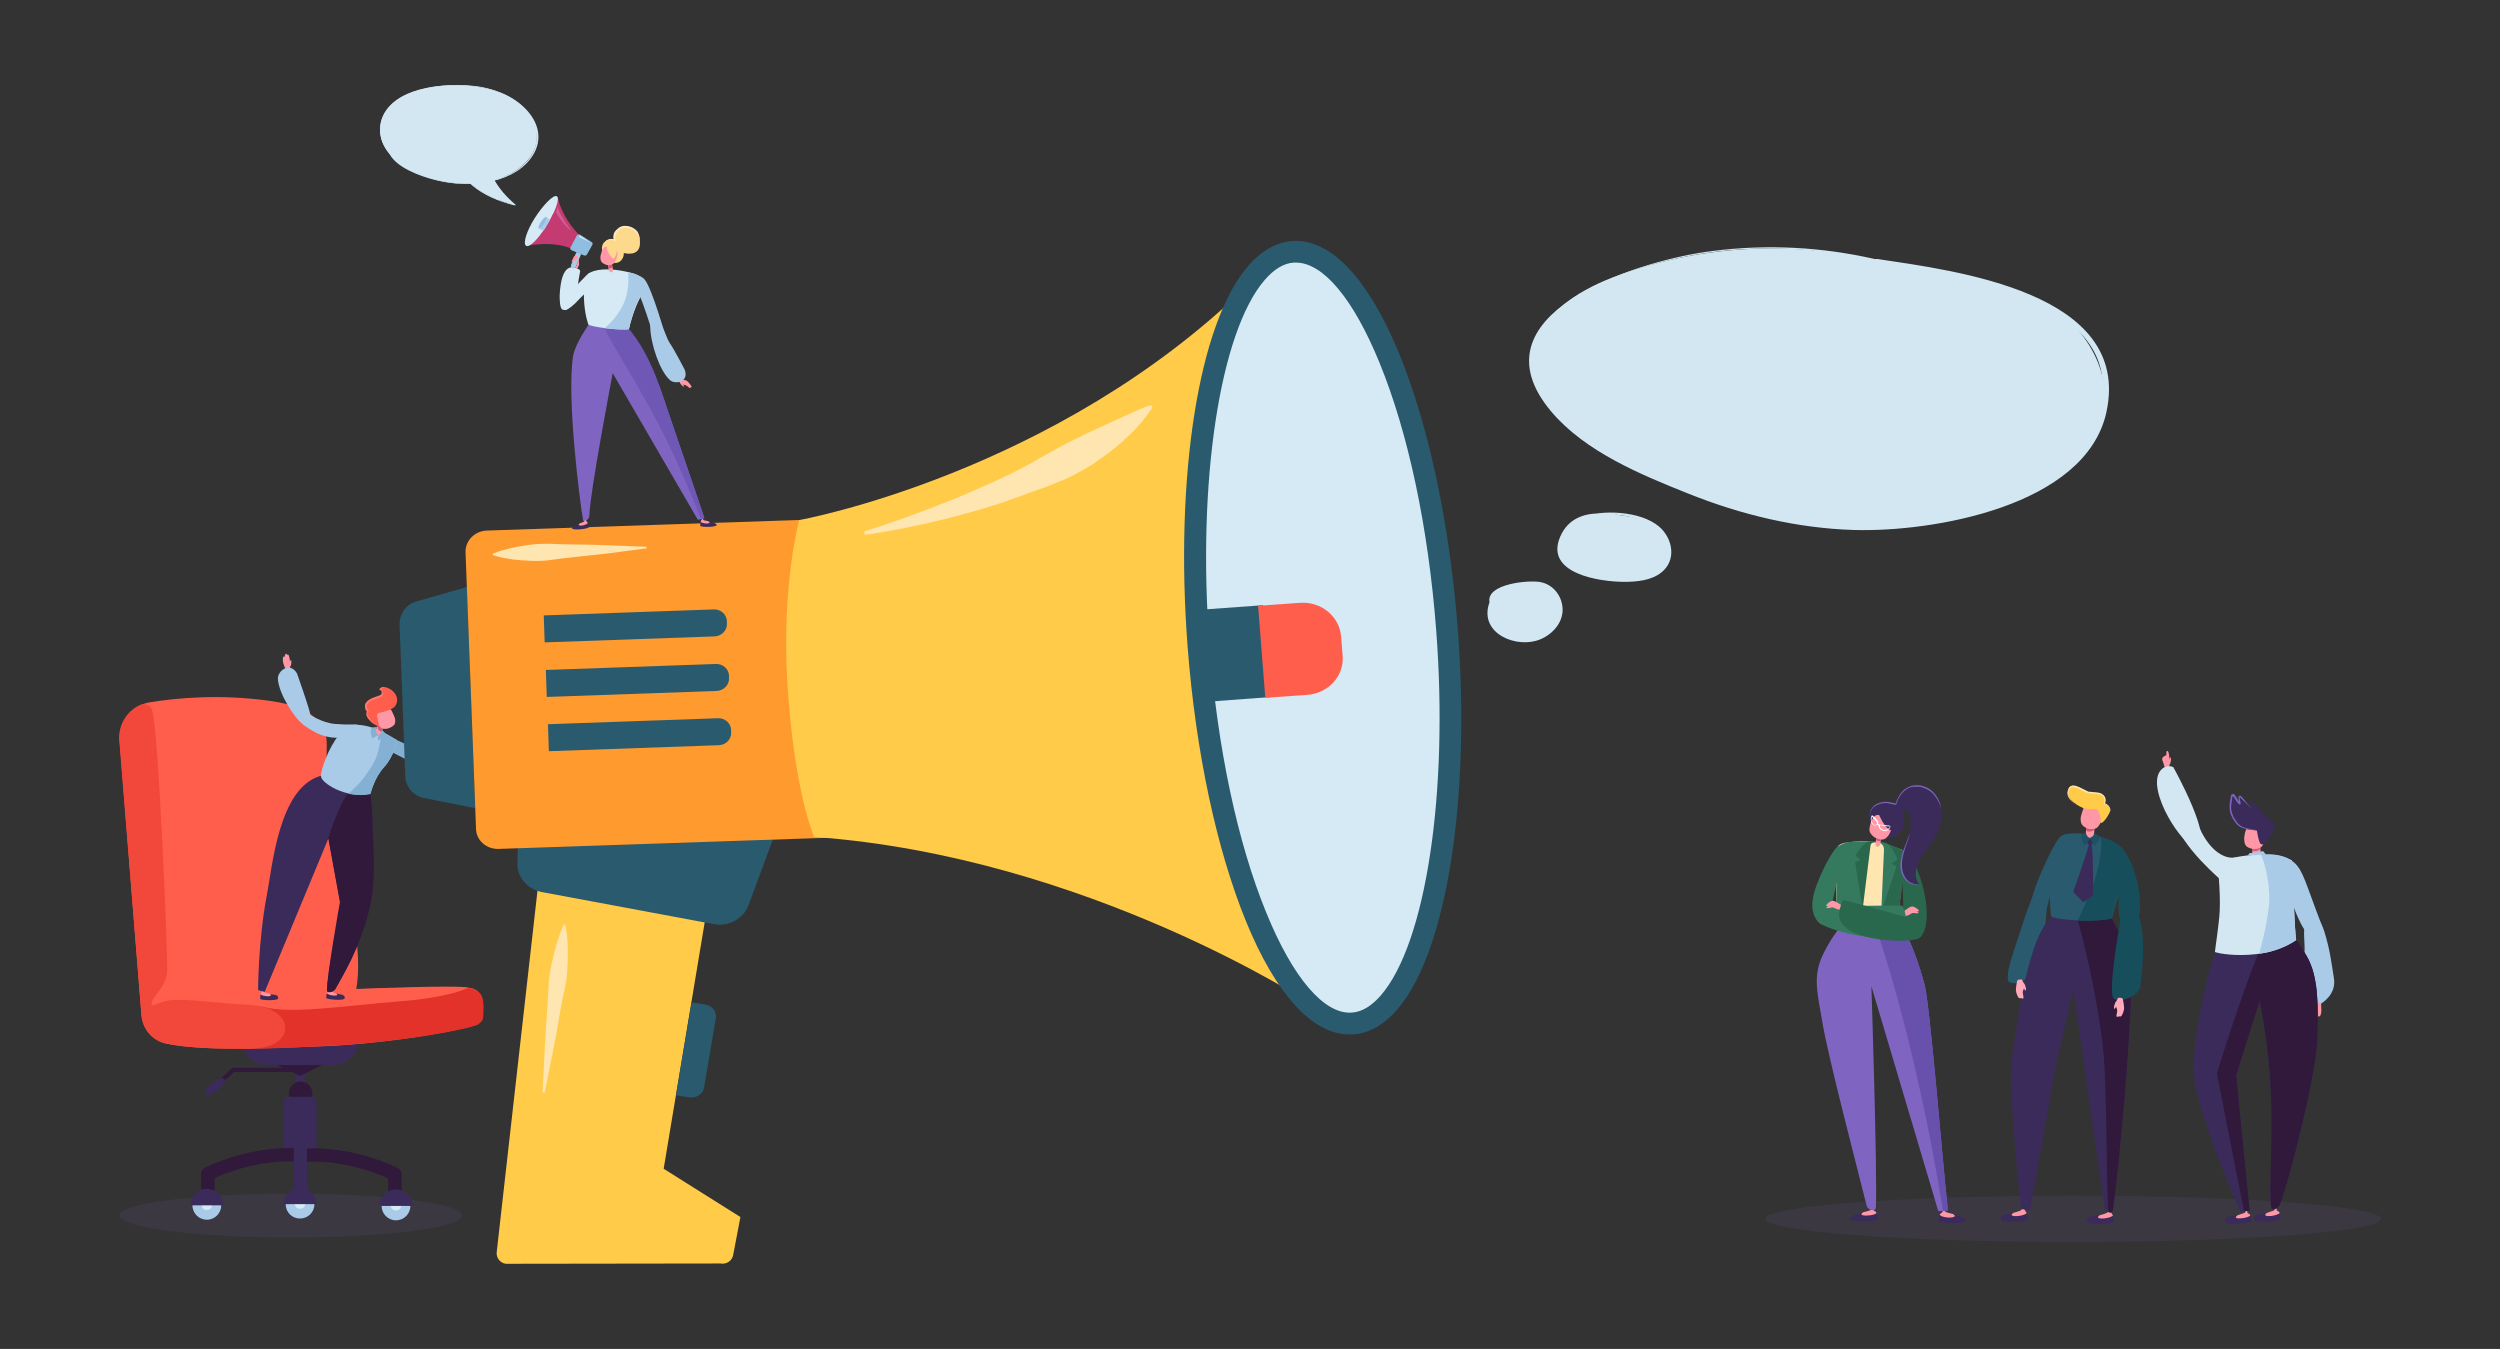 <?xml version="1.0" encoding="UTF-8"?> <!-- Generator: Adobe Illustrator 22.0.1, SVG Export Plug-In . SVG Version: 6.00 Build 0) --> <svg xmlns="http://www.w3.org/2000/svg" xmlns:xlink="http://www.w3.org/1999/xlink" id="Capa_1" x="0px" y="0px" viewBox="0 0 834 450" style="enable-background:new 0 0 834 450;" xml:space="preserve"><rect x="0" y="0" width="834" height="450" fill="#333333" stroke="none"/> <style type="text/css"> .st0{fill:#FFCB48;} .st1{fill:#295A6E;} .st2{fill:#FF9A2E;} .st3{fill:#D5EAF5;} .st4{fill:#FF5E4D;} .st5{fill:#FFE5B0;} .st6{opacity:0.11;} .st7{fill:#7F65C1;} .st8{fill:#3B2B5B;} .st9{fill:#E23229;} .st10{fill:#30193B;} .st11{fill:#F2483B;} .st12{fill:#AACBE8;} .st13{fill:#FF97A6;} .st14{fill:#84B1D3;} .st15{fill:#C95D77;} .st16{fill:#FF7B71;} .st17{fill:#D3E7F2;} .st18{fill:#6851AD;} .st19{fill:#357A5F;} .st20{fill:#29684D;} .st21{fill:#FFFFFF;} .st22{fill:#164E5B;} .st23{fill:#FFA9BA;} .st24{fill:#1C5263;} .st25{fill:#FFE4AE;} .st26{fill:#FCD98B;} .st27{fill:#FFE8BB;} .st28{fill:#6E57B5;} .st29{fill:#C43B72;} .st30{fill:#90BEE0;} .st31{fill:#D15D92;} </style> <g> <g> <g> <g> <g> <g> <path class="st0" d="M181.7,275.9l-16,141.8c-0.2,1.9,1.1,3.6,3,3.9l71.6-0.1c2,0.4,4-0.9,4.3-2.9l2.4-12.6l-25.6-16.1 L240.2,277L181.7,275.9z"></path> </g> <g> <path class="st1" d="M259.1,276.6l-9.4,25.4c-1.7,4.5-6.6,7.2-11.5,6.3l-57.4-10.7c-4.9-0.9-8.4-5.1-8.2-9.8l0.7-18.9 L259.1,276.6z"></path> </g> <g> <path class="st1" d="M230.1,366.1l-4.6-0.7l5.2-31l4.6,0.7c2.3,0.4,3.9,2.4,3.5,4.6l-3.9,23 C234.6,364.9,232.4,366.4,230.1,366.1z"></path> </g> <g> <path class="st1" d="M158.5,269.6l-17.2-3.4c-3.4-0.7-6-3.7-6.1-7.3l-1.9-50.5c-0.1-3.6,2.1-6.7,5.4-7.7l17.1-4.9L158.5,269.6 z"></path> </g> <g> <path class="st2" d="M304.9,278.5l-138.6,4.7c-4,0.1-7.4-2.8-7.5-6.7l-3.5-92.3c-0.1-3.8,3-7,7-7.2l138.6-4.7L304.9,278.5z"></path> </g> <g> <path class="st0" d="M266.6,173.5c0,0,85.6-15.4,150.1-78.8l20.8,240.3c0,0-74.7-49.2-165.9-55.8c0,0-6.8-15-9-52.4 C260.8,194.7,266.6,173.5,266.6,173.5z"></path> </g> <g> <ellipse transform="matrix(0.997 -7.750057e-02 7.750057e-02 0.997 -15.158 34.84)" class="st3" cx="441.3" cy="212.7" rx="41.6" ry="129.1"></ellipse> </g> <g> <polygon class="st1" points="424.3,232.5 401.4,234.2 399.1,203.5 421.3,201.9 "></polygon> </g> <g> <path class="st4" d="M436.1,231.8l-14,1l-2.4-30.7l14-1c7.1-0.5,13.2,4.6,13.7,11.3l0.5,6.3 C448.5,225.4,443.2,231.3,436.1,231.8z"></path> </g> <g> <path class="st1" d="M238.4,212.3l-56.7,2l-0.3-9l56.7-2c2.4-0.1,4.3,1.7,4.4,3.9l0,0.9C242.6,210.3,240.7,212.2,238.4,212.3z "></path> </g> <g> <path class="st1" d="M239.8,248.6l-56.7,2l-0.3-9l56.7-2c2.4-0.1,4.3,1.7,4.4,3.9l0,0.9C244,246.7,242.1,248.5,239.8,248.6z"></path> </g> <g> <path class="st1" d="M239.1,230.5l-56.7,2l-0.3-9l56.7-2c2.4-0.1,4.3,1.7,4.4,3.9l0,0.9C243.3,228.5,241.4,230.4,239.1,230.5z "></path> </g> <g> <path class="st1" d="M450.2,345.1c-12.4,0-24.6-13.4-34.6-37.9c-9.8-24.1-16.7-56.5-19.4-91.3c-4.4-57,3.7-108.2,20.2-127.2 c4.4-5.1,9.4-7.9,14.7-8.3c12.8-0.9,25.5,12.6,35.8,37.9c9.8,24.1,16.7,56.5,19.4,91.3c4.4,57-3.7,108.2-20.2,127.2 c-4.4,5.1-9.4,7.9-14.7,8.3C451,345.1,450.6,345.1,450.2,345.1z M432.3,87.6c-0.2,0-0.5,0-0.7,0c-3.3,0.2-6.6,2.2-9.7,5.8 c-15,17.4-22.6,67.6-18.4,121.9c2.6,34,9.3,65.7,18.9,89.1c8.9,21.9,19.4,34.1,28.6,33.4c3.3-0.2,6.6-2.2,9.7-5.8 c15-17.4,22.6-67.6,18.4-121.9c-2.6-34-9.3-65.7-18.9-89.1C451.5,99.7,441.4,87.6,432.3,87.6z"></path> </g> </g> <g> <path class="st5" d="M288.3,177.3c8.4-2.7,16.7-5.6,24.8-8.8c2.1-0.8,4.1-1.6,6.1-2.4c2-0.8,4-1.7,6-2.6c4-1.7,8-3.5,11.9-5.4 c1.9-1,3.9-2,5.8-3c1-0.5,1.9-1,2.8-1.6l2.8-1.6l5.6-3.1c1.9-1,3.8-1.9,5.8-2.9c3.8-2,7.8-3.6,11.7-5.5c4-1.7,7.9-3.8,12.3-5.3 l0.6,0.8c-2.6,3.8-5.5,7.4-9,10.4c-3.3,3.2-7,5.8-10.7,8.4c-1.9,1.2-3.9,2.3-5.9,3.4c-1,0.5-2,1.1-3,1.5l-3.1,1.3 c-2.1,0.8-4.2,1.7-6.3,2.4c-2.1,0.7-4.2,1.5-6.3,2.3c-4.2,1.5-8.4,3-12.7,4.2c-2.1,0.6-4.3,1.3-6.4,1.8 c-2.2,0.6-4.3,1.2-6.5,1.7c-8.6,2.1-17.3,3.9-26.1,5.1L288.3,177.3z"></path> </g> <g> <path class="st5" d="M181,364.4c0.2-4.7,0.5-9.4,0.7-14.1l0.4-7.1l0.5-7c0.2-2.3,0.3-4.7,0.4-7.1c0.1-2.4,0.4-4.7,0.9-7 c0.5-2.3,1-4.6,1.7-6.9c0.7-2.3,1.4-4.6,2.5-6.8l0.5,0.1c0.5,2.4,0.7,4.8,0.8,7.2c0.1,2.4,0,4.7-0.1,7.1 c-0.1,2.4-0.4,4.7-0.9,7c-0.5,2.3-1,4.6-1.4,6.9l-1.2,7l-1.3,6.9c-1,4.6-1.8,9.3-2.8,13.9L181,364.4z"></path> </g> <g> <path class="st5" d="M215.8,182.9c-4.3,0.6-8.5,1.1-12.8,1.7l-6.4,0.7l-6.4,0.7c-2.1,0.2-4.3,0.5-6.4,0.8 c-2.1,0.3-4.3,0.4-6.4,0.3c-2.1-0.1-4.3-0.2-6.5-0.5c-2.2-0.3-4.3-0.7-6.5-1.4l0-0.5c2.1-0.9,4.2-1.4,6.3-1.9 c2.1-0.5,4.3-0.8,6.4-1.1c2.1-0.3,4.3-0.3,6.4-0.3c2.1,0.1,4.3,0.2,6.4,0.2l6.4,0.1l6.4,0.2c4.3,0.2,8.6,0.3,12.9,0.5 L215.8,182.9z"></path> </g> </g> <g> <g class="st6"> <ellipse class="st7" cx="97" cy="405.5" rx="57.2" ry="7.3"></ellipse> </g> <g> <g> <g> <rect x="98.8" y="357.1" class="st8" width="2.9" height="4.1"></rect> </g> <g> <path class="st8" d="M111.3,355.3H89c-4.6,0-8.2-3.7-8.2-8.2l0,0h38.7l0,0C119.5,351.6,115.8,355.3,111.3,355.3z"></path> </g> <g> <path class="st4" d="M47.2,338.7l-7.3-91.6c-0.5-6.2,3.9-11.8,10-12.8c9.2-1.5,23.5-2.8,40.1-0.5c8.6,1.2,17.7,4.2,18.9,12.7 c0.3,2.5-0.1,9.3-0.3,12.2c-0.6,13.2,3,22.8,5.3,29.9c2.3,7.1,7.4,29.5,4.9,41.4c0,0,30.2-0.9,37.4-0.5 c7.3,0.5,4.8,10.8,3.4,12.1c-1.4,1.2-26.6,6.3-51.2,7.4c-18.9,0.8-41.1,1.7-53.1-0.9C50.9,347.1,47.6,343.3,47.2,338.7z"></path> </g> <g> <path class="st9" d="M77,336.8c0,0,9.5-1.5,18.3-2.6s60.7-5.8,62.7-4.3c2,1.5,3.2,1.2,3.3,6.1c0,5-0.3,4.3-1.6,5.6 c-0.9,0.9-13.9,3.9-32.5,5.9c-8.7,1-17.8,1.4-28.3,1.9c-33.9,1.7-32.2-2.3-32.2-2.3L77,336.8z"></path> </g> <g> <path class="st10" d="M92.4,355.3l7.8,3.6c0,0,7.1-3.6,7.3-3.6c0.3,0,0.3,0,0.3,0H92.4z"></path> </g> <g> <path class="st10" d="M104.2,367.4h-7.8v-2.7c0-2.2,1.8-3.9,3.9-3.9l0,0c2.2,0,3.9,1.8,3.9,3.9V367.4z"></path> </g> <g> <path class="st8" d="M105.6,385.4h-11l0.1-18.4c0-0.6,0.5-1.1,1.1-1.1h8.7c0.6,0,1.1,0.5,1.1,1.1V385.4z"></path> </g> <g> <g> <path class="st10" d="M73.8,361.3c-0.2,0-0.4-0.1-0.5-0.2c-0.3-0.3-0.3-0.7,0-1l4-3.7c0.1-0.1,0.3-0.2,0.5-0.2h19.6 c0.4,0,0.7,0.3,0.7,0.7c0,0.4-0.3,0.7-0.7,0.7H78.1l-3.8,3.5C74.1,361.3,74,361.3,73.8,361.3z"></path> </g> </g> <g> <path class="st8" d="M74.8,359.9c0.6,0.7-0.4,2.4-2.1,3.8c-1.7,1.4-3.5,2.1-4.1,1.4c-0.6-0.7,0.4-2.4,2.1-3.8 C72.5,359.9,74.3,359.3,74.8,359.9z"></path> </g> <g> <path class="st4" d="M56.6,332.9c0,0,14.1,0.3,37.2-1.5c23.1-1.8,25.8-1.5,25.8-1.5s33.8-1.4,36.6-0.4c0,0-5.9,3.3-23.5,4.6 c-17.6,1.4-35.9,4.3-44.7,1.8C82.9,334.5,52.8,344.8,56.6,332.9z"></path> </g> <g> <path class="st11" d="M82.7,335.2c-9.2-0.4-20.9-2.2-26.2-1.5c-3.8,0.6-5.3,2.2-5.8,1.5c-1.2-1.8,4.8-5.3,5.1-11.3 c0.2-4-2.9-81.5-5.1-87.2c0,0,0,0,0,0c-0.6-1.6-2.5-2.2-4-1.5c-4.5,2.1-7.3,6.7-6.9,11.9l7.4,91.7c0.4,4.5,3.6,8.3,8,9.3 c6.5,1.4,16,1.8,26.4,1.8c3.4,0,9.5-0.2,12.3-3.6C97.5,341.8,93.4,335.6,82.7,335.2z"></path> </g> <g> <path class="st12" d="M104.9,401.7c0,2.6-2.1,4.8-4.8,4.8s-4.8-2.1-4.8-4.8c0-2.6,2.1-4.8,4.8-4.8S104.9,399,104.9,401.7z"></path> </g> <g> <path class="st3" d="M101.8,401.2c0.2,0.9-0.4,1.9-1.4,2c-0.9,0.2-1.9-0.4-2-1.4c-0.2-0.9,0.4-1.9,1.4-2 C100.7,399.6,101.6,400.2,101.8,401.2z"></path> </g> <g> <path class="st8" d="M105.6,401.7h-11c0,0,0-0.7,0.1-1.1c0.5-2.5,2.7-4.4,5.4-4.4c2.7,0,5,2,5.4,4.6 C105.6,401.1,105.6,401.7,105.6,401.7z"></path> </g> <g> <g> <path class="st10" d="M131.8,399c1.2,0,2.2-1,2.2-2.2v-5.1c0-0.8-0.5-1.6-1.2-2c-0.6-0.3-14.8-7.6-31.7-6.5 c-1.2,0.1-2.1,1.1-2.1,2.3c0.1,1.2,1.1,2.1,2.3,2.1c13-0.8,24.5,3.8,28.2,5.5v3.7C129.6,398.1,130.6,399,131.8,399z"></path> </g> </g> <g> <path class="st12" d="M127.3,402.3c0,2.6,2.1,4.8,4.8,4.8c2.6,0,4.8-2.1,4.8-4.8s-2.1-4.8-4.8-4.8 C129.4,397.5,127.3,399.6,127.3,402.3z"></path> </g> <g> <path class="st3" d="M130.4,401.8c-0.2,0.9,0.4,1.9,1.4,2c0.9,0.2,1.9-0.4,2-1.4c0.2-0.9-0.4-1.9-1.4-2 C131.5,400.2,130.6,400.9,130.4,401.8z"></path> </g> <g> <path class="st8" d="M126.6,402.3h11c0,0,0-0.7-0.1-1.1c-0.5-2.5-2.7-4.4-5.4-4.4c-2.7,0-5,2-5.4,4.6 C126.6,401.7,126.6,402.3,126.6,402.3z"></path> </g> <g> <g> <path class="st10" d="M69.3,398.9c-1.2,0-2.2-1-2.2-2.2v-5.1c0-0.8,0.5-1.6,1.2-2c0.6-0.3,14.8-7.6,31.7-6.5 c1.2,0.1,2.1,1.1,2.1,2.3c-0.1,1.2-1.1,2.1-2.3,2.1c-13-0.8-24.5,3.8-28.2,5.5v3.7C71.5,397.9,70.5,398.9,69.3,398.9z"></path> </g> </g> <g> <g> <path class="st8" d="M100.2,400.4c-1.2,0-2.2-1-2.2-2.2v-16.4c0-1.2,1-2.2,2.2-2.2c1.2,0,2.2,1,2.2,2.2v16.4 C102.4,399.4,101.4,400.4,100.2,400.4z"></path> </g> </g> <g> <path class="st12" d="M73.8,402.1c0,2.6-2.1,4.8-4.8,4.8c-2.6,0-4.8-2.1-4.8-4.8c0-2.6,2.1-4.8,4.8-4.8 C71.6,397.4,73.8,399.5,73.8,402.1z"></path> </g> <g> <path class="st3" d="M70.7,401.6c0.2,0.9-0.4,1.9-1.4,2c-0.9,0.2-1.9-0.4-2-1.4c-0.2-0.9,0.4-1.9,1.4-2 C69.6,400.1,70.5,400.7,70.7,401.6z"></path> </g> <g> <path class="st8" d="M74.5,402.1h-11c0,0,0-0.7,0.1-1.1c0.5-2.5,2.7-4.4,5.4-4.4c2.7,0,5,2,5.4,4.6 C74.5,401.5,74.5,402.1,74.5,402.1z"></path> </g> </g> </g> </g> <g> <g> <g> <g> <g> <g> <path class="st13" d="M112.2,332.1c0.6-0.1,0.2-0.5-0.1-0.7c-0.7-0.2-1.3-0.4-1.5-0.5c-0.3-0.2-0.4-0.5-0.4-0.5l-0.4-0.1 c0,0-0.6,1-0.7,1.1C109.7,332,111.4,332.3,112.2,332.1z"></path> </g> </g> </g> </g> <g> <g> <g> <g> <path class="st8" d="M115,333c0.2-1.4-1.7-1.2-2.9-1.6c0.3,0.2,0.7,0.6,0.1,0.7c-0.8,0.2-2.6-0.1-3.1-0.7 c-0.2,0.4-0.3,1-0.3,1.5C108.9,333.4,114.8,334,115,333z"></path> </g> </g> </g> </g> </g> <g> <g> <g> <g> <path class="st8" d="M92.8,333c0.1-1.4-1.8-1.1-2.9-1.4c0.3,0.2,0.7,0.5,0.2,0.7c-0.8,0.2-2.5,0-3.1-0.6 c-0.2,0.4-0.2,1-0.2,1.5C86.8,333.7,92.8,334,92.8,333z"></path> </g> </g> </g> </g> <g> <g> <g> <g> <path class="st13" d="M90.1,332.2c0.5-0.2,0.2-0.5-0.2-0.7c-0.7-0.2-1.3-0.4-1.5-0.4c-0.4-0.2-0.5-0.5-0.5-0.5l-0.4-0.1 c0,0-0.6,1-0.6,1.1C87.5,332.2,89.3,332.5,90.1,332.2z"></path> </g> </g> </g> </g> <g> <g> <g> <path class="st8" d="M123.3,262.9c0.4,1.3,1,7.3,1,11.9c0,6.6,1.5,17.4-1,28.2c-3.1,13.3-9.5,23.3-11.4,26.9 c-0.5,0.9-2.7,1.7-2.8,0.5c-0.2-4.3,4.6-28.2,4.6-28.2l-4.1-22.6l-21.3,51.3l-2.2-0.6c0,0,0-16.4,2.9-31.6 c1.9-9.9,4-35.6,17.7-39.8C109.1,258.3,119.6,262.6,123.3,262.9z"></path> </g> </g> </g> <g> <g> <g> <path class="st10" d="M123.3,262.9c0.4,1.3,1,7.3,1,11.9c0,6.6,1.5,17.4-1,28.2c-3.1,13.3-9.5,23.3-11.4,26.9 c-0.5,0.9-2.7,1.7-2.8,0.5c-0.2-4.3,4.3-29.5,4.3-29.5l-3.9-21.3c0,0,5.7-18.7,10.3-17.4 C121.6,262.6,122.3,262.8,123.3,262.9z"></path> </g> </g> </g> <g> <g> <g> <g> <path class="st14" d="M129.1,250.1l5.9,3l-0.2-5.1c0,0-2.8-1.4-3.9-1.6c-1.2-0.3-2.4-0.1-2.4-0.1L129.1,250.1z"></path> </g> </g> </g> </g> <g> <g> <g> <g> <polygon class="st8" points="133.3,250.2 133.3,250.2 133.3,250.2 "></polygon> </g> </g> </g> </g> <g> <g> <g> <path class="st13" d="M95.7,223.5c-0.2,0-0.3-0.2-0.4-0.3c-0.3-0.5-0.6-1.2-0.8-2c0,0-0.4-1.6,0.1-2.2c0,0,0.2-0.1,0.3,0.3 c0,0,0.1-1.1,0.5-1.2c0.3-0.1,0.4,0.4,0.4,0.4s0.2-0.2,0.4-0.1c0.2,0.2,0.6,1.8,0.5,2.5c0,0,0.1-0.8,0.4-0.7 c0.2,0.1,0.1,1.7-0.2,2c0,0-0.2,0.5-0.2,0.8C96.5,223.4,96,223.5,95.7,223.5z"></path> </g> </g> </g> <g> <g> <g> <g> <path class="st12" d="M132.4,246.9c-2.2-1.2-7.8-5.3-14.1-5.1c-2,0.1-4.2,2.3-5.2,3.4c-3.6,4.2-6.3,12.3-6,13.8 c-0.1,2,8.3,7.7,16.5,5.7c0,0,1.1-5.1,4.5-8.9C131.1,252.8,132.6,247.3,132.4,246.9z"></path> </g> </g> </g> </g> <g> <g> <g> <g> <path class="st14" d="M132.4,246.9c-1-0.5-2.7-1.7-4.8-2.7c-0.2-0.1-1.3,7-2.3,9c-4.2,8.2-9.2,11.6-9.2,11.6 s0.4,0.1,0.6,0.1c2.2,0.4,4.6,0.5,6.9,0c0,0,1.1-5.1,4.5-8.9C131.1,252.8,132.6,247.3,132.4,246.9z"></path> </g> </g> </g> </g> <g> <g> <g> <path class="st12" d="M102.8,235.7c-0.8-2.7-3.7-11-3.7-11c-2.4-4.2-6.6-0.8-6.4,1.8c0.3,4.9,5.5,13.2,8.6,15.3 C104.7,244.1,104.2,240.2,102.8,235.7z"></path> </g> </g> </g> <g> <g> <g> <path class="st12" d="M103.2,238.3c0,0,4.1,2.8,8.5,3.2c4.5,0.4,6.5,0,7.7,0.3c1.4,0.3-1,4-6,4.3c-4.1,0.2-7.7-0.9-12.4-4.5 L103.2,238.3z"></path> </g> </g> </g> <g> <path class="st14" d="M126.1,245.2v1.8c0,0,1.7-0.4,2.3-2.5l-1-1.1C127.4,243.4,127.4,244.8,126.1,245.2z"></path> </g> <g> <g> <g> <g> <g> <path class="st13" d="M126.8,240.8c0,0-1.9,3.1-1.8,3.5c0.1,0.5,0.8,1.3,1.6,0.7c0.9-0.6,1.6-3.7,1.6-3.7L126.8,240.8z"></path> </g> </g> </g> </g> <g> <g> <g> <g> <path class="st15" d="M125.9,242.3c0.1,0.9,0.6,1.8,1.4,1.7c0.3-0.6,0.5-1.4,0.7-1.9l-1.1-1.4 C126.6,241.1,126.2,241.8,125.9,242.3z"></path> </g> </g> </g> </g> </g> <g> <g> <g> <path class="st13" d="M131.8,239.9c0-0.4-0.6-1.7-1.1-2.7c-0.4-0.9-1.5-1.2-2.4-0.8c-1.3,0.7-2.7,1.5-3,2 c-0.4,0.7,0,1.6,0.3,2.3c0.3,0.7,1.1,1.8,1.7,2.2c0.6,0.4,1.9,0.3,2.5,0C131.7,242.1,132,241.4,131.8,239.9z"></path> </g> </g> </g> <g> <path class="st4" d="M129.1,229.4c-1.9-0.4-2.3,0.6-2.2,0.7c0.1,0.1,0.2,0.1,0.3,0.1c0.5,0.2,0.6,1.1,0.3,1.6 c-0.5,0.9-4.2,0.9-5.3,3.1c-0.4,0.7,0,1.9,0.6,2.4c-1.4,2,3,5.1,3.5,4.9c0.3-0.1-0.2-2.1-0.5-3.3c-0.1-0.5,0.2-1,0.7-1.1 c1.8-0.3,4.5-1.2,5.3-2.2C133.7,232.8,131.3,230.1,129.1,229.4z"></path> </g> <g> <path class="st16" d="M129.1,229.4c-0.5-0.1-1-0.1-1.4,0.1c-0.2,0.1-0.4,0.2-0.5,0.4c-0.1,0.1-0.1,0.2-0.1,0.2 c0-0.1,0.1,0,0.1,0c0,0,0,0,0,0l0,0c0.3,0.1,0.4,0.4,0.5,0.6c0.1,0.2,0.1,0.5,0.1,0.8c0,0.2-0.1,0.5-0.3,0.7 c-0.2,0.2-0.4,0.3-0.6,0.4c-0.9,0.4-1.7,0.6-2.5,0.9c-0.8,0.3-1.5,0.8-1.9,1.5c-0.3,0.6-0.1,1.6,0.4,2l0,0 c0.1,0.1,0.1,0.3,0,0.4c-0.3,0.4-0.3,0.9-0.1,1.3c0.2,0.5,0.5,0.9,0.8,1.4c0.4,0.4,0.8,0.8,1.2,1.2c0.2,0.2,0.4,0.3,0.7,0.5 c0.2,0.1,0.5,0.3,0.7,0.3c-0.3,0-0.6-0.1-0.8-0.2c-0.3-0.1-0.5-0.3-0.7-0.4c-0.5-0.3-0.9-0.7-1.3-1.1c-0.4-0.4-0.8-0.9-1-1.4 c-0.3-0.5-0.3-1.3,0.1-1.9l0.1,0.4c-0.5-0.3-0.7-0.8-0.8-1.3c-0.1-0.5-0.1-1,0.1-1.5c0.5-0.9,1.4-1.4,2.2-1.8 c0.9-0.4,1.8-0.6,2.5-0.9c0.2-0.1,0.4-0.2,0.5-0.3c0.1-0.1,0.2-0.2,0.2-0.4c0.1-0.4,0-0.9-0.3-1l0.1,0c-0.2,0-0.4,0-0.5-0.3 c0-0.2,0.1-0.3,0.2-0.4c0.2-0.2,0.5-0.3,0.7-0.4C128.1,229.1,128.6,229.2,129.1,229.4z"></path> </g> <g> <path class="st14" d="M125.4,243.8c0.1,0.5,0.5,1.1,0.7,1.4l-1.8,1.2c0,0-1.3-2.2-0.2-3.7l1.7-0.2l-0.1,0.2 C125.5,243,125.4,243.4,125.4,243.8z"></path> </g> </g> <g> <g class="st6"> <ellipse class="st7" cx="691.6" cy="406.6" rx="102.7" ry="7.7"></ellipse> </g> <g> <g> <g> <path class="st13" d="M773.9,333.8c0.2,0.1,0.3,0.2,0.4,0.4c0,0.5,0.1,1.8,0.1,2.8c0,0,0.1,1.5-0.6,2.1c0,0-0.3,0-0.2-0.4 c0,0-0.5,1.2-0.9,1.2c-0.4,0-0.4-0.5-0.4-0.5s-0.2,0.2-0.5,0c-0.2-0.2-0.1-2.2,0.2-2.9c0,0-0.4,0.8-0.6,0.6 c-0.2-0.2,0.4-1.9,0.9-2.2c0,0,0.3-0.6,0.5-0.8C773.2,333.6,773.5,333.7,773.9,333.8z"></path> </g> </g> <g> <g> <path class="st12" d="M778.6,326.4c-0.9-5.9-1.4-9.7-3.1-15.3c-2.1-7-5-5.7-6.1-3.9c-1.4,2.2-0.4,7.7-0.6,10.1 c-0.2,4.9-1.1,10.1-1.1,12.4c0.1,3,6.6,5.1,6.6,5.1S779.5,331.9,778.6,326.4z"></path> </g> </g> <g> <g> <path class="st8" d="M742.3,407.6c-0.4-2.3,2.4-1.7,4.1-2.3c-0.5,0.3-1,0.8-0.2,1c1.2,0.3,3.7-0.2,4.4-1.1 c0.3,0.6,0.4,1.5,0.4,2.1C751.1,408.1,742.6,409.1,742.3,407.6z"></path> </g> <g> <path class="st13" d="M746.3,406.4c-0.8-0.2-0.3-0.7,0.2-1c1-0.4,1.9-0.6,2.1-0.7c0.5-0.2,0.6-0.7,0.6-0.7l0.5-0.1 c0,0-0.3,0.7,0.7,1.1c0.2,0.1,0.2,0.3,0.3,0.5C750,406.2,747.5,406.6,746.3,406.4z"></path> </g> </g> <g> <g> <path class="st8" d="M752.1,406.9c-0.5-2.3,2.4-1.7,4.1-2.3c-0.5,0.3-1,0.8-0.2,1c1.2,0.3,3.7-0.2,4.4-1.1 c0.3,0.6,0.4,1.5,0.5,2.1C760.9,407.3,752.4,408.3,752.1,406.9z"></path> </g> <g> <path class="st13" d="M756.1,405.6c-0.8-0.2-0.3-0.7,0.2-1c1-0.4,1.9-0.6,2.1-0.7c0.5-0.3,0.6-0.7,0.6-0.7l0.5-0.1 c0,0-0.3,0.7,0.7,1.1c0.2,0.1,0.2,0.3,0.3,0.5C759.7,405.4,757.2,405.9,756.1,405.6z"></path> </g> </g> <g> <path class="st8" d="M763.3,309.4c0,0.3,2.8,3.7,6.3,9.7c3.8,6.7,3.8,16,3.5,27.1c-0.3,11.7-8.8,45.6-12.5,55.6 c-0.5,1.4-2.8,2.3-3,0.5c-0.7-5.8,0.7-23.2-0.1-39.2c-0.7-15.4-3.7-29.2-3.7-29.2l-7.8,24.8l4.5,45.1l-3.1,0.4 c0.2,0.4-16.7-37.2-15.7-49.3c0.8-9.3,1.5-14.7,3.7-24.1c3.1-13.6,4.5-14.9,4.9-18.4C742.7,313.4,759.2,311.6,763.3,309.4z"></path> </g> <g> <path class="st10" d="M763.3,309.4c0,0.3,2.8,3.7,6.3,9.7c3.8,6.7,3.8,16,3.5,27.1c-0.3,11.7-8.8,45.6-12.5,55.6 c-0.5,1.4-2.8,2.3-3,0.5c-0.7-5.8,0.7-23.2-0.1-39.2c-0.7-15.4-3.7-29.2-3.7-29.2l-7.8,24.8l4.5,45.1l-1.9,0.3l-9-45.7 c0-0.1,0-0.2,0-0.4c0.8-3.1,14.5-46.1,17.6-46.6C760.8,310.9,761.8,310.2,763.3,309.4z"></path> </g> <g> <polygon class="st8" points="753.6,282.5 753.6,282.5 753.6,282.5 "></polygon> </g> <g> <path class="st13" d="M753.7,281.1c0,0,0.9,4.8,0.6,5.4c-0.3,0.6-1.7,1.3-2.5,0.1c-0.8-1.2-0.2-5.4-0.2-5.4L753.7,281.1z"></path> </g> <g> <path class="st15" d="M754.1,283.1c-0.8,0.9-2,1-2.7,0.7c-0.1-0.9,0-0.9,0.1-1.6l2.4-0.1C754,282.9,754,282.3,754.1,283.1z"></path> </g> <g> <path class="st13" d="M748.7,280.3c-0.2-0.8,0.3-3.7,1.1-4.2c1.5-0.9,5,0.5,5.6,1.1c0.7,0.7,0.4,1.8,0.3,2.6 c-0.2,0.8-0.7,2.3-1.4,2.8c-0.6,0.5-2,0.8-2.8,0.6C749.3,282.7,748.8,282,748.7,280.3z"></path> </g> <g> <path class="st8" d="M755.4,272.4c-1-2.5-2.3-3.9-4.6-5c-0.3-0.1-0.6,0.2-0.5,0.5c0.4,0.6,1,1.3,1.2,2.3 c-0.6-0.7-3.1-2.9-4.2-4.3c-0.2-0.3-0.6,0-0.6,0.3c0.1,0.7,0.3,1.3,0.4,2c-1-0.6-1.4-1.9-2.1-2.8c-0.2-0.2-0.6-0.1-0.7,0.2 c-0.5,2.8-1.3,5.3,1.5,9c1.7,2.3,4.4,2,7.1,2.5c0,0.1,0.5,3.1,1,4.1c0.3,0.5,0.7,0.5,0.9,0.5c1.3-0.1,2-1.6,2.4-2.6 c0,0,1.4-1.2,1.6-3.3C759.1,274.4,756.7,272.2,755.4,272.4z"></path> </g> <g> <path class="st7" d="M751.6,270.1c-1-1-2.2-2-3.2-3c-0.3-0.3-0.5-0.5-0.8-0.8l-0.2-0.2c-0.1-0.1-0.1-0.2-0.1-0.1 c0,0-0.1,0-0.2,0.1c0,0,0,0.3,0.1,0.4l0.1,0.5l0.2,1.1c0,0.1-0.1,0.3-0.2,0.3c-0.1,0-0.1,0-0.2,0c-0.8-0.6-1.3-1.5-1.7-2.2 c-0.1-0.2-0.2-0.4-0.4-0.5c-0.1-0.1-0.1-0.1-0.1-0.1c0,0-0.1,0-0.1,0c0,0,0,0,0,0c0,0,0,0,0,0.1l-0.1,0.3l-0.1,0.7 c-0.1,0.9-0.3,1.8-0.3,2.6c0,0.9,0.2,1.7,0.5,2.5c0.3,0.8,0.8,1.6,1.3,2.3c0.5,0.7,1.1,1.3,1.9,1.7c1.6,0.7,3.5,0.8,5.2,1.2 c-1.8-0.3-3.6-0.2-5.4-0.9c-0.9-0.4-1.6-1-2.1-1.8c-0.6-0.7-1-1.5-1.4-2.4c-0.7-1.7-0.6-3.7-0.2-5.5l0.1-0.7l0.1-0.3 c0,0,0-0.1,0.1-0.2c0.1-0.1,0.1-0.2,0.2-0.2c0.2-0.1,0.3-0.1,0.5-0.1c0.2,0,0.4,0.2,0.4,0.3c0.1,0.2,0.3,0.4,0.4,0.6 c0.5,0.8,0.9,1.6,1.6,2l-0.4,0.3l-0.2-1.1l-0.1-0.5c0-0.2-0.1-0.3,0-0.7c0.1-0.2,0.4-0.5,0.7-0.3c0.2,0.1,0.2,0.2,0.2,0.2 l0.2,0.2c0.2,0.3,0.5,0.5,0.7,0.8C749.5,268,750.6,269,751.6,270.1z"></path> </g> <g> <path class="st17" d="M739.7,287.9c1.8-1,6.4-2.3,11.9-2.7c1.8-0.1,3.8-0.2,5.8-0.1c4.1,0.2,7.2,2,7.2,2s0.9,24.2,1.4,26.5 c-4.2,2.9-9,4.2-13.4,4.7c-6.8,0.8-12.3-0.2-13.7-0.7c0-0.7,1.4-9.4,1.6-13.8C740.8,296.6,739.7,287.9,739.7,287.9z"></path> </g> <g> <path class="st17" d="M725.4,273.3c-1.5-7,8.5,3.2,8.5,3.2s4.3,10.4,11.8,9.6c2.4-0.3-4.4,7.8-4.4,7.8 S727.3,282.2,725.4,273.3z"></path> </g> <g> <g> <path class="st13" d="M722.7,256.4c-0.2,0-0.4-0.1-0.5-0.3c-0.2-0.5-0.3-0.9-0.6-1.9c0,0-0.5-0.8-0.2-1.4 c0.3-0.5,1.3-0.9,1.3-0.9l0-1.2c0,0,0.2-0.3,0.5-0.1c0.3,0.2,0.6,2.1,0.5,2.9c0,0,0.1-0.9,0.4-0.8c0.3,0.1,0.1,1.9-0.3,2.3 c0,0-0.1,0.7-0.3,0.9C723.4,256.4,723.1,256.4,722.7,256.4z"></path> </g> </g> <g> <path class="st17" d="M732.6,282.5c-4,0.7-16.9-19-11.9-25.4c1.9-2.4,4.3-1.2,4.3-1.2S739.2,281.3,732.6,282.5z"></path> </g> <g> <g> <path class="st12" d="M774.4,308.3c-5.3-13.8-6-17.7-9-20.5c-1.4-1.3-4.9-2.4-4,0.3c-0.2,5.2,5.9,21.5,8.1,22.8 C771,311.6,776,312.6,774.4,308.3z"></path> </g> </g> <g> <path class="st12" d="M754.1,285.1c0,0,4.2-0.1,4.6,0c3.8,0.4,5.9,2,5.9,2s0.9,24.2,1.4,26.5c-3,2-6.3,3.3-9.5,4.1 c-0.4,0.1-2.9,0.5-2.9,0.5s2.2-7,3.2-15.1C757.9,294.9,754.7,285.2,754.1,285.1z"></path> </g> <g> <path class="st12" d="M750.5,284.6c0,0,3.6-0.3,4.4-0.7l1.1,1.2l-6.2,0.3L750.5,284.6z"></path> </g> </g> <g> <g> <g> <g> <path class="st8" d="M655.9,407.1c-0.4-0.8-2.7-1.6-4.5-2.1c0.5,0.3,1.1,0.8,0.2,1c-1.2,0.4-3.9,0.1-4.7-0.8 c-0.3,0.7-0.3,1.6-0.3,2.2C646.7,408.2,656.6,408.4,655.9,407.1z"></path> </g> <g> <path class="st13" d="M651.7,406c0.8-0.3,0.3-0.7-0.2-1c-1.1-0.3-2-0.5-2.2-0.6c-0.5-0.2-0.7-0.7-0.7-0.7l-0.6-0.1 c0,0,0.4,0.8-0.6,1.2c-0.2,0.1-0.2,0.3-0.3,0.5C647.8,406.1,650.5,406.4,651.7,406z"></path> </g> </g> <g> <g> <path class="st8" d="M617.1,406.4c0.4-0.8,2.7-1.6,4.5-2.1c-0.5,0.3-1.1,0.8-0.2,1c1.2,0.4,3.9,0.1,4.7-0.8 c0.3,0.7,0.3,1.6,0.3,2.2C626.4,407.6,616.4,407.8,617.1,406.4z"></path> </g> <g> <path class="st13" d="M621.4,405.4c-0.8-0.3-0.3-0.7,0.2-1c1.1-0.3,2-0.5,2.2-0.6c0.5-0.2,0.7-0.7,0.7-0.7l0.6-0.1 c0,0-0.4,0.8,0.6,1.2c0.2,0.1,0.2,0.3,0.3,0.5C625.3,405.4,622.6,405.7,621.4,405.4z"></path> </g> </g> <g> <path class="st7" d="M614.7,308.2c0,0.3-3.3,3.5-6.5,10.1c-3.5,7.3-2,12.4-0.3,22.5c2,12.1,12.1,50.4,14.8,61.4 c0.4,1.5,3,2.4,3.1,0.5c0.5-12.1-1.5-73.7-1.5-73.7l22.3,75h3c0,0,0.2-0.6,0-2.5c-1.5-13.1-5.8-66.9-7.6-73.2 c-3.6-13.3-6.6-16.7-7.3-20.4C632.5,309,619.2,310.2,614.7,308.2z"></path> </g> <g> <g> <path class="st18" d="M649.6,401.5c-1.5-13.1-5.8-66.9-7.6-73.2c-3.6-13.3-6.6-16.7-7.3-20.4c-0.5,0.3-5.8,0.9-9,1.3 c0,0,12.8,35.2,22.5,94.8h1.4C649.6,404,649.8,403.5,649.6,401.5z"></path> </g> </g> <g> <path class="st5" d="M634.7,283.6c-1.6-0.6-4.9-2.1-9.2-2.7c-2.9-0.4-6.3-0.3-9.7,0.2c-4.3,0.7-2.5,3.2-2.5,3.2 s-2.4,20.7,1.3,23.8c4.5,2,17.8,0.8,20.1-0.3c0-0.2-2.4-0.3-2.3-0.5C635,299.1,634.7,283.6,634.7,283.6z"></path> </g> <g> <path class="st19" d="M606.2,307.1c3.7,4.8,4.7-4.5,4.7-4.5l4-17.7l2.4-3.9c0,0-2.2-0.2-4.6,1.7c-0.9,0.7-3.5,5.3-3.9,6.2 C604.4,297.8,603.3,303.3,606.2,307.1z"></path> </g> <g> <path class="st20" d="M641.5,311.4c-2.8,5.3-6.4-2.3-6.4-2.3l-0.5-20.5l-0.1-5.1c0,0,1.8,0.9,3.6,3.4c0.6,0.9,2,4.5,2.3,5.4 C642.5,297.9,643.9,307.1,641.5,311.4z"></path> </g> <g> <path class="st13" d="M634.7,304.4c0,0,2.2-2,3.2-2c1,0,2.7,1.5,2.2,1.6c-0.4,0-0.9,0-0.9,0s0.8,0.1,0.8,0.5 c0,0.4-1.6,0-2.1,0.1C637.6,304.7,635,306.8,634.7,304.4z"></path> </g> <g> <path class="st19" d="M615.6,281.1c0,0,2.8-0.5,8.1-0.4l-2.6,22.3l-8.5-0.5v-13.4L615.6,281.1z"></path> </g> <g> <path class="st20" d="M624.9,281.1c-0.5,0.1-0.9,0.5-0.9,1l-2.6,21c0,0.3-2.5-14.8-2.5-15.3c0.1-0.5,1.8-0.8,1.8-0.8 s-2-1.6-1.7-1.8c0.2-0.2,1.9-3,3.5-4.1c1.6-1,4.2-0.2,4.2-0.2L624.9,281.1z"></path> </g> <g> <path class="st20" d="M628.8,281.2c0.1,0,5.4,1.8,6.8,3.1c1.4,1.3-0.6,9.1-0.6,9.1l-1.5,9.8l-5.7-0.5l1.8-11.5L628.8,281.2z"></path> </g> <g> <path class="st19" d="M627.3,281.3c0.8,0.4,1.2,1.2,1.2,2.1c-0.2,4.8-0.9,20.3-0.9,20.5c0,0.3,4.9-14.2,5-14.7 c0-0.5-1.6-1.1-1.6-1.1s2.2-1.3,2-1.5c-0.2-0.2-1.4-3.3-2.7-4.6c-1.4-1.3-4-1.3-4-1.3L627.3,281.3z"></path> </g> <g> <path class="st19" d="M609.4,309.2c6.9,2.9,25.1,6.8,26.3-1.7c0.4-3.1-1.1-5.4-1.1-5.4l-22.4,0.1 C612.1,302.2,600.4,305.5,609.4,309.2z"></path> </g> <g> <path class="st13" d="M614.6,302.2c0,0-2.4-1.8-3.3-1.7c-1,0.1-2.5,1.7-2.1,1.7c0.4,0,0.9,0,0.9,0s-0.8,0.2-0.8,0.6 c0,0.4,1.6-0.1,2.1-0.1C611.8,302.7,614.5,304.6,614.6,302.2z"></path> </g> <g> <path class="st20" d="M637,313.7c-7.5,0.7-24.8-1.1-23.4-9.5c0.5-3.1,1.4-4,1.4-4l21.5,5.9 C636.5,306.2,646.7,312.8,637,313.7z"></path> </g> <g> <polygon class="st8" points="624.5,277.8 624.5,277.8 624.5,277.8 "></polygon> </g> <g> <path class="st13" d="M626.5,276.7c0,0-1,4.7-0.8,5.2c0.1,0.6,1,0.8,1.3,0.2c0.7-1.1,0.4-5.2,0.4-5.2L626.5,276.7z"></path> </g> <g> <path class="st15" d="M625.8,280.1c0.4,0.5,1,0.7,1.5,0.4c0.1-0.9,0.2-1.8,0.2-2.6l-1.3-0.1 C626.1,278.4,626,279.3,625.8,280.1z"></path> </g> <g> <path class="st8" d="M623.6,273c0,0-0.6-5.6,6-5.3c0,0,3.5,0.5,4.4,1.3c1,0.7,1.7,5,1.1,6.6c-0.9,2.7-4.3,4.9-7.3,3.6 C625.3,278,623.6,273,623.6,273z"></path> </g> <g> <path class="st8" d="M632.3,268.8c0,0,1.3-6.4,6.6-6.7c5.4-0.3,8.5,4.7,8.7,8.2c0.3,3.6-0.1,7.3-6.1,14.6c0,0-4.4,6.4-1.3,10 c0,0-4.1,1.1-5.7-3.8s2.2-10.9,2.6-13.1c0.4-2.2,1.7-9.3-4.3-7.8L632.3,268.8z"></path> </g> <g> <path class="st13" d="M629.9,278.8c0.3-0.3,0.8-1.4,1.3-2.6c0.6-1.5-0.2-3.1-1.8-3.6c-0.4-0.1-0.6-0.2-0.6-0.3 c-0.9-0.2-1.8-0.6-2.7-0.4c-1,0.2-1.5,1.3-1.8,2.1c-0.4,0.8-0.8,2.4-0.6,3.3c0.2,0.8,1.2,1.9,2,2.2 C627.9,280.5,628.8,280.2,629.9,278.8z"></path> </g> <g> <path class="st8" d="M626.7,271.4c0,0.1,2.1,5.4,4.5,5.7c2.4,0.3,1.6-3.9,1.5-4C632.7,272.9,626.7,271.4,626.7,271.4z"></path> </g> <g> <path class="st7" d="M647.6,270.4c-0.2-1.9-1.1-3.6-2.3-5.1c-1.2-1.5-2.9-2.4-4.7-2.8c-0.9-0.1-1.8-0.1-2.7,0 c-0.9,0.2-1.7,0.6-2.4,1.2c-1.4,1.1-2.4,2.8-2.9,4.6c0,0.1-0.2,0.2-0.3,0.2l0,0l-2.7-0.6l0,0l-1.1,0 c-0.4,0.1-0.8,0.1-1.1,0.2c-0.7,0.2-1.4,0.5-2,0.9c-1.2,0.9-1.8,2.5-1.7,4c-0.1-1.5,0.3-3.2,1.6-4.3c0.6-0.5,1.4-0.8,2.1-1 c0.4-0.1,0.8-0.1,1.2-0.2l1.2,0l0,0l2.8,0.6l-0.3,0.2c0.6-1.8,1.5-3.7,3-4.9c0.8-0.6,1.7-1.1,2.7-1.3c1-0.2,2-0.2,2.9,0 c1.9,0.4,3.7,1.5,4.8,3.1C646.8,266.6,647.5,268.5,647.6,270.4z"></path> </g> <g> <path class="st7" d="M637.1,278.1c-0.3,1.7-1.1,3.4-1.6,5c-0.5,1.7-1,3.4-1,5.1c-0.1,1.7,0.3,3.4,1.3,4.8 c0.9,1.4,2.7,2.2,4.5,1.9c-0.8,0.3-1.8,0.2-2.6,0c-0.9-0.3-1.6-0.9-2.2-1.6c-1.1-1.4-1.6-3.3-1.5-5.1 c0.1-1.8,0.6-3.6,1.2-5.2c0.3-0.8,0.7-1.6,1-2.4C636.4,279.8,636.8,279,637.1,278.1z"></path> </g> <g> <g> <path class="st21" d="M626.8,275.6c0-0.1-0.1-0.2-0.2-0.3l-0.1-0.1c-0.1-0.1-0.2-0.1-0.3-0.1l-0.1-0.3 c0.2-0.1,0.4,0.1,0.5,0.1l0.1,0c0.2,0.1,0.3,0.2,0.4,0.4L626.8,275.6z"></path> </g> <g> <path class="st21" d="M625.6,275.4c-0.4,0-0.7-0.2-1-0.5c-0.3-0.3-0.4-0.7-0.4-1c-0.2-0.7-0.1-1.2,0.2-1.8l0.1-0.2l0.2,0.2 c0.2,0.2,0.4,0.4,0.6,0.5c0.4,0.3,0.7,0.7,1,1.1c0.2,0.3,0.4,0.6,0.3,1C626.4,275.1,626,275.4,625.6,275.4 C625.6,275.4,625.6,275.4,625.6,275.4z M624.5,272.5c-0.2,0.5-0.2,0.9-0.1,1.4c0.1,0.4,0.2,0.7,0.4,0.9 c0.2,0.3,0.5,0.4,0.8,0.4c0,0,0,0,0,0c0.3,0,0.6-0.2,0.6-0.4c0.1-0.2-0.1-0.5-0.3-0.8c-0.3-0.4-0.6-0.7-1-1.1 C624.8,272.7,624.6,272.6,624.5,272.5z"></path> </g> <g> <path class="st21" d="M628.7,277.2c-0.8,0-1.5-0.4-1.8-1c-0.1-0.2-0.2-0.4-0.2-0.5c0-0.2,0.1-0.4,0.2-0.5 c0-0.1,0.1-0.1,0.1-0.1c0.7,0,1.4,0.1,2.1,0.2c0.3,0,0.7,0.1,1,0.1c0.1,0,0.4,0,0.5,0.3c0.1,0.2-0.1,0.4-0.1,0.5 c-0.4,0.5-0.8,1-1.7,1.1C628.8,277.2,628.8,277.2,628.7,277.2z M627.2,275.3c-0.1,0.1-0.1,0.2-0.1,0.3c0,0.1,0,0.2,0.1,0.4 c0.3,0.6,1,0.9,1.7,0.9c0.7-0.1,1.1-0.4,1.5-0.9c0.1-0.1,0.1-0.2,0.1-0.2c0,0-0.1-0.1-0.2-0.1c-0.4,0-0.7-0.1-1-0.1 C628.5,275.5,627.9,275.4,627.2,275.3z"></path> </g> </g> </g> </g> <g> <g> <path class="st1" d="M679.1,297.7c-1.3,0.3-5.7,14.7-8.3,22.7c-0.5,1.7-1.9,6.9-0.2,7.4l0,0c4.6,1.3,9.1-4.5,10.1-7.4 c0.7-1.9,1.5-11,2.3-19.2C683.2,299.9,681.7,297.2,679.1,297.7z"></path> </g> <g> <g> <path class="st8" d="M667.5,406.8c-0.3-2.2,2.6-1.6,4.3-2.2c-0.5,0.3-1,0.8-0.2,1c1.2,0.3,3.8-0.1,4.5-0.9 c0.3,0.6,0.4,1.5,0.4,2.1C676.4,407.6,667.7,408.3,667.5,406.8z"></path> </g> <g> <path class="st13" d="M671.5,405.6c-0.8-0.2-0.3-0.7,0.2-1c1.1-0.3,2-0.6,2.2-0.7c0.5-0.2,0.7-0.7,0.7-0.7l0.5-0.1 c0,0,0.9,1.4,1,1.6C675.3,405.5,672.7,405.9,671.5,405.6z"></path> </g> </g> <g> <g> <path class="st8" d="M696.2,407.5c-0.3-2.2,2.6-1.6,4.3-2.2c-0.5,0.3-1,0.8-0.2,1c1.2,0.3,3.8-0.1,4.5-0.9 c0.3,0.6,0.4,1.5,0.4,2.1C705.2,408.3,696.4,409,696.2,407.5z"></path> </g> <g> <path class="st13" d="M700.3,406.4c-0.8-0.2-0.3-0.7,0.2-1c1.1-0.3,2-0.6,2.2-0.7c0.5-0.2,0.7-0.7,0.7-0.7l0.5-0.1 c0,0,0.9,1.4,1,1.6C704,406.3,701.4,406.7,700.3,406.4z"></path> </g> </g> <g> <path class="st8" d="M703.8,305c0,0.3,2.9,5.4,6.2,11.7c3.5,6.6-3.7,79.2-5.2,87.2c-0.1,0.4-0.5,0.6-0.8,0.6l-0.5-0.1 c-0.9-0.2-1.5-0.9-1.5-1.8l-10.3-72.5l-6.1,26.5l-8.3,46.9l-3-0.1c0,0-4.6-38.8-3.1-50.5c5.6-43.3,11.9-44.6,13.2-47.5 C686.6,306.4,699.4,307.1,703.8,305z"></path> </g> <g> <path class="st10" d="M703.8,305c0,0.3,2.9,5.4,6.2,11.7c3.5,6.6-3.7,79.2-5.2,87.2c-0.1,0.4-0.5,0.6-0.8,0.6l-0.5-0.1 c-0.9-0.2-0.4-41.6-2-55.3c-2.5-21.8-8.5-42.7-8.5-42.7S701.6,306,703.8,305z"></path> </g> <g> <polygon class="st8" points="698.9,275.2 698.9,275.2 698.9,275.2 "></polygon> </g> <g> <path class="st1" d="M686.4,280.2c-2,3-7.3,13.9-8.6,19.8c-1.5,6.8,5,3,5,3l5.2-18.8C689.2,282.9,689.6,275.7,686.4,280.2z"></path> </g> <g> <path class="st1" d="M704.3,280.6c0,0-0.1,0-0.1-0.1c-5.3-2.6-13.4-3-15.9-2c-1.3,0.6-2.7,4.1-2.7,4.1 c-2.5,7.1-1.7,22.9-1.3,23.1c2.1,1.4,15.7,2,20.3,0.6c0.1-1.5,2.5-8.7,4.4-14.6C710.4,287.5,710.3,283.2,704.3,280.6z"></path> </g> <g> <path class="st13" d="M698.7,273.7c0,0,0.1,5-0.3,5.5c-0.4,0.5-1.8,1-2.4-0.3c-0.6-1.3,0.7-5.5,0.7-5.5L698.7,273.7z"></path> </g> <g> <path class="st15" d="M698.7,276.8c-0.7,0.6-1.9,0.9-2.8,0.3c0.1-0.9,0.3-1.9,0.5-2.6l2.3,0.3 C698.8,275.6,698.8,276,698.7,276.8z"></path> </g> <g> <path class="st13" d="M694.1,273.2c-0.1-0.8,1-3.7,1-3.7c1.3-1.8,5.5,0.4,6.1,1.1c0.6,0.7,0.3,1.8,0,2.7 c-0.2,0.8-0.9,2.2-1.6,2.8c-0.6,0.5-2.1,0.6-2.9,0.4C694.6,275.7,694.1,274.9,694.1,273.2z"></path> </g> <g> <path class="st22" d="M705,281.4c-1-0.1,1.2,6.7,1.4,9.8c0.2,2.5,0.4,12.1,0.4,12.1s0.2,10.8,5.3,5.4 C716.8,303.6,711.7,282.3,705,281.4z"></path> </g> <g> <path class="st22" d="M707.3,307.5c0,0-4.5,24.4-2,25.8c2.5,1.4,8.1-1.4,8.6-3.7c0.4-2.2,2.7-18.9-1.3-26.4 C709.3,297.1,707.3,307.5,707.3,307.5z"></path> </g> <g> <path class="st22" d="M704.3,280.6c0,0-0.1,0-0.1-0.1c-0.8-0.4-1.7-0.7-2.6-1c-0.3-0.1-0.8-0.2-0.8-0.2s0.8,3.8-1.1,11.1 c-1.7,6.9-6.6,16.7-6.6,16.7s0.7,0,1,0c4,0.1,8.2-0.1,10.3-0.7c0.1-1.5,2.5-8.7,4.4-14.6C710.4,287.5,710.3,283.2,704.3,280.6 z"></path> </g> <g> <g> <g> <g> <g> <path class="st23" d="M707.7,332.9c0.3,0.1,0.5,0.3,0.5,0.5c0.1,0.6,0.4,1.9,0.4,3.1c-0.1,0.9-0.7,2.6-1.2,2.6 c-0.5,0-0.7,0-0.7,0s-0.3,0.3-0.6,0c-0.2-0.2,0.2-1.2,0.2-2c0-0.5-0.2-0.6-0.4-1.3c0,0-0.3,0.9-0.6,0.7 c-0.3-0.2,0.2-2.1,0.7-2.5c0,0,0.4-0.6,0.5-1C706.6,332.8,707.2,332.8,707.7,332.9z"></path> </g> </g> </g> </g> </g> <g> <g> <g> <g> <g> <path class="st23" d="M673.4,326.8c-0.3,0.1-0.5,0.3-0.5,0.5c-0.1,0.6-0.4,1.9-0.4,3.1c0.1,0.9,0.7,2.6,1.2,2.6 c0.5,0,0.7,0,0.7,0s0.3,0.3,0.6,0c0.2-0.2-0.2-1.2-0.2-2c0-0.5,0.2-0.6,0.4-1.3c0,0,0.3,0.9,0.6,0.7 c0.3-0.2-0.2-2.1-0.7-2.5c0,0-0.4-0.6-0.5-1C674.6,326.7,673.9,326.7,673.4,326.8z"></path> </g> </g> </g> </g> </g> <g> <g> <path class="st8" d="M696.2,279.7h2.1c0,0,0.1,2.2-0.8,2.3C696.6,282.1,696.1,281.3,696.2,279.7z"></path> </g> </g> <g> <g> <path class="st8" d="M697,281.5c0,0-1.5,5-3.8,11.5c-1.5,4.2-1.6,4.6-1.6,4.6l3.4,3.4l3.2-2.1c0,0,0.3-16-0.6-17.3 C696.7,280.2,697,281.5,697,281.5z"></path> </g> </g> <g> <g> <path class="st24" d="M698.7,277.9c0,0-0.3,0.8-0.5,1c-0.2,0.2-1.1,0.7-1.1,0.7l1.8,2.6l1.8-2.9L698.7,277.9z"></path> </g> </g> <g> <g> <path class="st24" d="M697.3,279.6l-1.8,2.5c0,0-1.1-1-1.1-3.4l0.1-0.5l1.4-0.4C695.9,277.8,695.8,279,697.3,279.6"></path> </g> </g> <g> <path class="st0" d="M702.1,268.1c0.3-0.8,0.3-1.8-0.3-2.5c-0.5-0.6-1.2-0.9-1.9-1h0c-0.7-0.2-3-0.2-3.4-0.4 c-2.4-0.9-5.8-3.9-6.6-0.4c-0.6,2.8,3.5,5.3,5.5,5.9c1.4,0.4,2.9,0,4.3,0.4c0.8,1.3,1.3,2.6,1,4.3c0,0.1,0.1,0.2,0.2,0.2 c1.3-0.4,3-3.5,3.1-4.2C704.1,269.6,703.1,268.2,702.1,268.1z"></path> </g> <g> <path class="st25" d="M704,270.4c0-0.5-0.3-1-0.7-1.4c-0.3-0.4-0.8-0.7-1.3-0.7c-0.1,0-0.1-0.1-0.1-0.2l0,0l0,0 c0.2-0.7,0.2-1.6-0.2-2.2c-0.4-0.6-1.2-0.9-1.9-1l0,0h0l0,0l0,0c-0.6-0.1-1.3-0.1-2-0.2c-0.3,0-0.7,0-1-0.1 c-0.1,0-0.4-0.1-0.6-0.1c-0.2-0.1-0.3-0.1-0.5-0.2c-1.2-0.6-2.4-1.4-3.6-1.7c-0.6-0.2-1.2-0.1-1.6,0.4 c-0.4,0.5-0.5,1.2-0.5,1.8c0.1,1.3,1.1,2.4,2.1,3.3c-1.1-0.8-2.2-1.8-2.4-3.2c0-0.4,0-0.7,0.1-1.1c0.1-0.3,0.2-0.7,0.4-1 c0.2-0.3,0.6-0.6,1-0.7c0.4-0.1,0.8,0,1.1,0c1.4,0.4,2.5,1.1,3.8,1.7c0.1,0.1,0.3,0.1,0.4,0.2c0.2,0.1,0.2,0.1,0.4,0.1 c0.3,0,0.7,0.1,1,0.1c0.7,0.1,1.3,0.1,2.1,0.2l-0.1,0l0,0l0,0c0.8,0.1,1.7,0.5,2.2,1.3c0.5,0.8,0.4,1.7,0.1,2.5l-0.1-0.2 c0.6,0.1,1.1,0.5,1.4,0.9C703.8,269.3,704.1,269.8,704,270.4z"></path> </g> </g> </g> <g> <g> <g> <g> <path class="st17" d="M135.2,38.3c-3.1,1.2-4.8,3.7-5,6.2c-0.2,2.5-1.3,5.5,0.5,7.7c5,6,17.3,9.5,26.8,9.1 c9.5-0.3,18.2-5,20.8-11.5c2.6-6.5-1.4-14.2-9.5-18.1c-5.7-2.7-12.7-3.5-19.4-3.2c-6.4,0.3-12.8,1.7-17.2,4.9 c-6.6,4.7-7.2,13.1-1.5,18.8c5.7,5.7,16.8,8.4,25.8,6.2"></path> </g> </g> <g> <g> <g> <path class="st17" d="M135.1,38.2c-2.5,1.1-4.1,2.7-4.8,4.8c-0.8,2.4-1.5,6.2-0.2,8.6c2.3,4.2,9.6,7.1,15.3,8.5 c12.7,3.2,27.1,0.5,32.5-8.5c6-10-4.5-21.1-19.4-22.9c-14-1.7-30.8,2.5-31.7,13.7c-0.9,11.3,15.5,19.3,30,16.1 c0.3-0.1,0.1-0.3-0.2-0.2c-12.6,2.8-27.3-3.2-29.1-13c-2-11.1,11.7-17,25.8-16.7c7.6,0.1,15.3,2,20.3,6.5 c3.8,3.4,5.7,7.8,5.3,12c-1.1,9.9-14.9,15.6-28.1,13.8c-6.6-0.9-13.5-3.2-18-7c-2.9-2.5-2.8-4.9-2.4-7.8 c0.4-3.1,1-5.9,5-7.7C135.7,38.3,135.2,38.1,135.1,38.2L135.1,38.2z"></path> </g> </g> </g> </g> <g> <g> <g> <path class="st17" d="M152.6,50.9c-1.2,8.1,8.1,15,19.2,17.5c-3.5-2.9-4.4-4.4-6.7-7.8c-2.3-3.4-3.2-7.4-1.2-10.8 c-3.1,0.6-6.2,1.2-9.3,1.8"></path> </g> </g> <g> <g> <g> <path class="st17" d="M152.3,50.9c-0.9,8.5,8.5,15,19.3,17.6c0.1,0,0.6,0,0.4-0.2c-5.9-5-11.1-12.2-7.9-18.5 c0.1-0.1-0.3-0.1-0.4-0.1c-3.1,0.6-6.2,1.2-9.3,1.8c-0.4,0.1-0.1,0.3,0.2,0.2c1.8-0.3,3.5-0.7,5.3-1 c0.9-0.2,1.8-0.3,2.7-0.5c0.7,0.3,0.8,0.7,0.2,1.2c0,1.8-0.5,3.3,0,5.1c0.9,3.6,3.7,7.4,6.7,10.3c0.8,0.8,2.1,1.3,0.3,1 c-1.3-0.2-2.7-0.8-3.8-1.3c-2.7-1.1-5.2-2.4-7.3-4c-4.3-3.2-6.4-7.3-6-11.6C152.9,50.7,152.3,50.8,152.3,50.9L152.3,50.9z"></path> </g> </g> </g> </g> </g> <g> <g> <path class="st26" d="M208.1,84.4c0,0,5.5,1.6,5.4-3.5c-0.1-5.1-5.2-5.9-6.9-4.7c-2.6,1.8-1.5,4-1.5,4s-2-1-3.6,0.7 c-1.6,1.7-0.3,6,2.6,6.7S208.2,86,208.1,84.4z"></path> </g> <g> <path class="st27" d="M213.5,80.9c-0.1-1.2-0.5-2.4-1.3-3.3c-0.2-0.2-0.4-0.4-0.6-0.6c-0.2-0.2-0.5-0.3-0.7-0.4 c-0.5-0.3-1.1-0.4-1.6-0.5c-0.6-0.1-1.2-0.1-1.7,0.1l-0.4,0.1c-0.1,0.1-0.2,0.1-0.3,0.2c-0.2,0.2-0.5,0.4-0.7,0.6 c-0.4,0.4-0.7,0.9-0.9,1.4c-0.1,0.5-0.1,1.1,0.1,1.6l0,0c0,0.1,0,0.3-0.1,0.3c-0.1,0-0.1,0-0.2,0c-0.3-0.1-0.6-0.2-0.9-0.3 c-0.3-0.1-0.6-0.1-0.9,0c-0.6,0.1-1.2,0.4-1.7,0.8c0.2-0.2,0.4-0.5,0.7-0.7c0.3-0.2,0.6-0.3,0.9-0.4c0.3-0.1,0.7-0.1,1-0.1 c0.3,0,0.7,0.1,1,0.3l-0.3,0.3c-0.3-0.6-0.4-1.3-0.2-2c0.1-0.7,0.5-1.2,1-1.7c0.2-0.2,0.5-0.4,0.7-0.6c0.1-0.1,0.3-0.2,0.5-0.3 c0.2-0.1,0.3-0.1,0.5-0.2c0.6-0.2,1.3-0.2,2-0.1c1.3,0.2,2.5,0.9,3.3,1.9C213.3,78.4,213.6,79.7,213.5,80.9z"></path> </g> <g> <g> <path class="st7" d="M196.4,108.2c0,0.2-4.4,6.1-5.2,10.5c-2.2,13.4,2.1,47.8,3.3,54.8c0.2,0.9,2.1-0.2,2.1-1.4 c0.1-7.4,7.8-47.6,7.8-47.6l28.4,48.9l2.2-0.5c0,0-7.1-21.1-11.1-32.6c-2.7-7.6-6.2-20.8-14.8-30.5 C206.8,109.6,199.7,107.9,196.4,108.2z"></path> </g> </g> <g> <g> <g> <path class="st8" d="M190.8,176.2c0-0.3,1.5-1.1,2.6-1.5c-0.3,0.2-0.6,0.5-0.1,0.7c0.7,0.2,2.3-0.2,2.8-0.8 c0.2,0.4,0.3,0.9,0.3,1.3C196.4,176.4,190.9,177.1,190.8,176.2z"></path> </g> </g> </g> <g> <g> <g> <path class="st13" d="M193.3,175.3c-0.5-0.1-0.2-0.4,0.1-0.7c0.6-0.3,1.2-0.4,1.3-0.5c0.3-0.2,0.4-0.5,0.4-0.5l0.3-0.1 c0,0,0.6,0.9,0.7,1C195.6,175.1,194,175.5,193.3,175.3z"></path> </g> </g> </g> <g> <g> <g> <path class="st8" d="M239.1,175.1c0-0.5-1.6-0.9-2.7-1.2c0.3,0.2,0.7,0.5,0.2,0.6c-0.7,0.2-2.3,0.1-2.8-0.4 c-0.2,0.4-0.2,1-0.2,1.3C233.6,175.9,239.1,176,239.1,175.1z"></path> </g> </g> </g> <g> <g> <g> <path class="st13" d="M236.5,174.5c0.5-0.2,0.2-0.4-0.2-0.6c-0.7-0.2-1.2-0.3-1.4-0.3c-0.3-0.1-0.4-0.4-0.4-0.4l-0.3-0.1 c0,0-0.5,0.9-0.5,1C234.2,174.6,235.8,174.7,236.5,174.5z"></path> </g> </g> </g> <g> <g> <path class="st28" d="M233.7,172.9l1.2-0.3c0,0-7.1-21.1-11.1-32.6c-2.7-7.6-6.1-21.4-14.7-31.1c-0.9-0.2-5.2,0.7-7.1,0.4 c-1.6-0.2,9,15.6,17.9,32.6C227.6,156.7,233.7,172.9,233.7,172.9z"></path> </g> </g> <g> <g> <path class="st3" d="M196.4,91.2c1.7-1.2,6.5-2.3,14.8,0c0.8,0.2,1.6,0.6,2.4,1.1c-0.7,2.8,0.1,6.7,0.1,6.7 c-2.2,4-3.7,9.7-3.8,10.6c-2.9,0.8-12.3-0.5-13.6-1.3c0,0-1.3-3.2-1.5-8.8C194.6,94.8,196.4,91.2,196.4,91.2z"></path> </g> </g> <g> <g> <path class="st12" d="M209.6,90.8c0.8,0.2,2.9,0.7,3.9,1.5c-0.7,2.8,0.1,6.7,0.1,6.7c-2.2,4-3.8,10-3.8,10.9 c-1.4,0.4-8.1-0.4-8.1-0.4s4.5-3.6,6.5-8.6C210.3,95.8,209.4,90.7,209.6,90.8z"></path> </g> </g> <g> <g> <path class="st3" d="M197.9,94.1c0,0,0.2,1.1-4.4,5.4c-0.8,0.8-2.2,2.6-4.4,3.8c-1.6,0.9-2.3-2.8-2.3-2.8s6.6-6.2,8.2-8 c0.7-0.8,1.6-1.5,1.6-1.5L197.9,94.1z"></path> </g> </g> <g> <g> <g> <path class="st13" d="M203.8,86.9c0,0,0.8,3,0.7,3.4c-0.1,0.4-0.7,0.9-1.2,0.2c-0.5-0.7-0.5-3.5-0.5-3.5L203.8,86.9z"></path> </g> </g> </g> <g> <g> <g> <path class="st15" d="M204.4,89.1c-0.3,0.3-0.9,0.5-1.4,0.3c-0.1-0.6-0.1-1.2-0.2-1.7l0.9-0.9 C203.9,87.2,204.2,88.6,204.4,89.1z"></path> </g> </g> </g> <g> <path class="st13" d="M200.3,85.9c-0.1-0.4,0.3-1.5,0.6-2.5c0.3-0.8,1.1-1.3,1.9-1c1.2,0.4,2.6,0.9,2.9,1.3 c0.5,0.6,0.3,1.4,0.1,2.1c-0.2,0.6-0.6,1.8-1.2,2.2c-0.5,0.4-1.6,0.6-2.2,0.4C200.7,87.8,200.3,87.2,200.3,85.9z"></path> </g> <g> <g> <path class="st13" d="M226.5,126.6c0.1-0.1,2.1,0,2.7,0.5c0.5,0.4,1.6,1.7,1.5,2c-0.1,0.3-0.4,0-0.4,0s0.2,0.4-0.1,0.4 c-0.2,0-0.7-0.6-1.3-0.9c-0.3-0.2-0.8-0.2-1-0.4c0,0,0.4,0.7,0.2,0.8c-0.2,0.1-1.1-0.9-1.3-1.3 C226.8,127.4,226.3,126.8,226.5,126.6z"></path> </g> </g> <g> <g> <path class="st12" d="M217.2,109.4c0,0-2.9-9.1-3.9-10.9c-2.1-3.5-2.8-2.9-2.8-2.9l0-4.1c0,0,3.2,0,4.6,1.8 c2.6,3.3,6.8,18.8,7.2,19.3L217.2,109.4z"></path> </g> </g> <g> <g> <path class="st12" d="M223.4,114.4c1.5,2.1,5,8.9,5,8.9c1.6,4.1-3.1,5.1-4.9,3.5c-3.3-2.9-6.5-11.9-6.6-18.1 c0-2.4,2.7-2.5,4.1,0.5C222.2,111.6,222.7,113.4,223.4,114.4z"></path> </g> </g> <g> <path class="st3" d="M193.2,89.9c0.3,0.2,0.4,0.5,0.3,0.8c-0.5,2.2-1.2,8.2-1.5,9.4c-0.2,1.1-3.7,4.7-4.8,2.7 c-0.4-0.8-0.5-2.9-0.5-4.2C186.9,93.9,188,86.8,193.2,89.9z"></path> </g> <g> <path class="st12" d="M191,89.5L191,89.5c0.4,0.2,0.9,0,1.1-0.5l1.8-4.3l-1.6-0.6l-1.8,4.3C190.3,88.8,190.6,89.3,191,89.5z"></path> </g> <g> <path class="st29" d="M193.7,78.9c0,0-6-5.6-7.6-12.9l-10.2,16c0,0,8.6-2,15.6,1.3L193.7,78.9z"></path> </g> <g> <path class="st30" d="M190.7,83.5l4.1,1.7c0.4,0.2,0.8,0,1-0.3l1.8-3.2c0.2-0.4,0.1-0.8-0.3-1l-3.8-2.4 c-0.4-0.2-0.9-0.1-1.1,0.3l-2.1,4C190.1,82.8,190.3,83.3,190.7,83.5z"></path> </g> <g> <path class="st3" d="M178.3,72.9c-2.7,4.3-3.9,8.4-2.8,9.1c1.1,0.7,4.1-2.3,6.8-6.6c2.7-4.3,4.6-9.2,3.5-9.9 C184.7,64.7,181,68.6,178.3,72.9z"></path> </g> <g> <path class="st12" d="M184.4,74.3c-0.1-0.1-1.9-1.8-1.9-1.8l-2.6,3.8l2.5,1.3L184.4,74.3z"></path> </g> <g> <path class="st30" d="M180.5,73.9c-0.7,1.1-1,2.1-0.8,2.3c0.3,0.2,1.1-0.5,1.8-1.6c0.7-1.1,1-2.1,0.8-2.3 C182.1,72.2,181.2,72.9,180.5,73.9z"></path> </g> <g> <path class="st29" d="M184.6,71.2c0,0-2.2,4.7-4.1,6.9c-1.9,2.2,3.6,1.6,3.7,1.5C184.2,79.5,185.7,73.2,184.6,71.2z"></path> </g> <g> <path class="st13" d="M191.4,85.7c0.1-0.2,0.3-0.4,0.5-0.4c0.5,0,1.2,0.1,0.7,0.9c-0.5,0.8-1.4,1.1-1.8,1.2 c-0.1,0-0.2-0.1-0.1-0.2L191.4,85.7z"></path> </g> <g> <path class="st13" d="M192.7,87.5c0,0-0.1-1.5,0.3-1.2c0.2,0.2,0.1,0.8,0.1,0.8s0.1,0.8,0.1,1.1c0,0.2-0.6,1.4-0.6,1.4 l-0.7-0.2c0,0,0.2-0.3,0.2-0.3C192.3,88.6,192.7,87.5,192.7,87.5z"></path> </g> <g> <path class="st31" d="M186.1,68.9c0,0-0.4,1.4-0.6,2c0,0,2.8,4.7,5.1,6.1C190.7,77.1,186.1,71,186.1,68.9z"></path> </g> <g> <polygon class="st3" points="193.1,79 196.9,80.9 193.4,78.5 "></polygon> </g> <g> <path class="st26" d="M204.6,86.4c0,0-3.4-3.5-1.7-4.9C204.7,80.1,207.2,83.8,204.6,86.4z"></path> </g> </g> <g> <g> <g> <path class="st17" d="M670.3,105.1c-39-24.3-89.5-29-132.4-12.5c-12,4.6-24.8,12.8-26.2,25.6c-1.6,14.4,11.9,25.6,24.4,32.7 c22.5,12.9,47.3,22.5,73.1,25c25.8,2.6,52.8-2.3,74.6-16.4c7-4.5,13.7-10.3,16.7-18.1c5.4-14-3-30.3-15.5-38.7 c-12.4-8.4-44.1-13.7-58.9-15.9"></path> </g> <g> <g> <path class="st17" d="M671.2,104.9c-30.8-18.5-67-26-102.6-20.8c-23.1,3.4-78.4,20.8-51.1,53.2c11.3,13.4,30,21.1,45.8,27.4 c17.5,7,36.1,11.5,55,12.1c26.2,0.8,77.5-7.8,84.4-39.3c8.7-40.1-50.7-47.2-76.4-51.1c-0.9-0.1-2,0.5-0.6,0.7 c26,3.9,89,13.1,73.3,54.1c-7.5,19.6-35,29.2-53.9,32.7c-25.3,4.8-51.4,0.8-75.4-8c-17-6.2-37.9-14.8-50.1-29 c-16.2-18.9,0.2-36.8,19-44.3c42.5-17,91.9-10.9,130.7,12.4C669.8,105.6,671.8,105.3,671.2,104.9L671.2,104.9z"></path> </g> </g> </g> <g> <g> <path class="st17" d="M548.8,174.9c-5.8-2.2-12.1-4.4-18.2-3c-6.1,1.3-11.5,7.7-9.4,13.6c2.1,5.7,9.3,7.3,15.3,8 c7.3,0.9,16.8,0.5,19.5-6.3c2.1-5.2-1.7-11.3-6.9-13.4c-5.2-2-16-3.3-21.1-1"></path> </g> <g> <g> <path class="st17" d="M549.7,174.8c-8.9-3.3-24.1-7.5-29.2,4.2c-5.4,12.4,13.3,15.1,21.3,15.1c4.1,0,9-0.4,12.4-3.1 c5.2-4.1,3.9-11.4-0.8-15.4c-6.3-5.2-18.9-5.7-26.3-3c-0.4,0.2,1.4,0.5,1.9,0.3c7.1-2.6,20.4-1.3,24.8,5.7 c6.5,10-5.3,15.2-13.6,14.9c-6.6-0.3-18-1.8-18.3-10.4c-0.6-13.2,18-10.9,26-8C548.3,175.2,550.1,174.9,549.7,174.8 L549.7,174.8z"></path> </g> </g> </g> <g> <g> <path class="st17" d="M510.8,202.1c-0.2-4.3-5.9-7-9.6-4.9c-3.8,2.1-4.8,7.5-2.7,11.3c2.1,3.7,6.7,5.6,11,5.3 c4.7-0.4,9.2-3.5,10.5-8.1c1.3-4.5-1.6-10-6.2-10.9s-17.2,1.7-15.8,6.2"></path> </g> <g> <g> <path class="st17" d="M511.9,202.1c-1.2-8-12.9-8-15.2-0.6c-3.1,10,9.4,15,17.1,11.8c4.4-1.8,8.1-6.1,7.4-11.1 c-0.5-3.9-3.3-7.2-7.2-8c-3.8-0.8-18.3,0.5-17.1,6.7c0.2,0.8,2.3,0.8,2.2,0c-1.2-6,23.9-10.7,19.7,4.7 c-2.3,8.2-15,10.4-19.3,2.7c-1.2-2.2-1.4-5.3-0.3-7.6c2.4-4.9,9.7-4.2,10.5,1.4C509.9,202.9,512,202.8,511.9,202.1 L511.9,202.1z"></path> </g> </g> </g> </g> </g> </g> </g> </svg> 